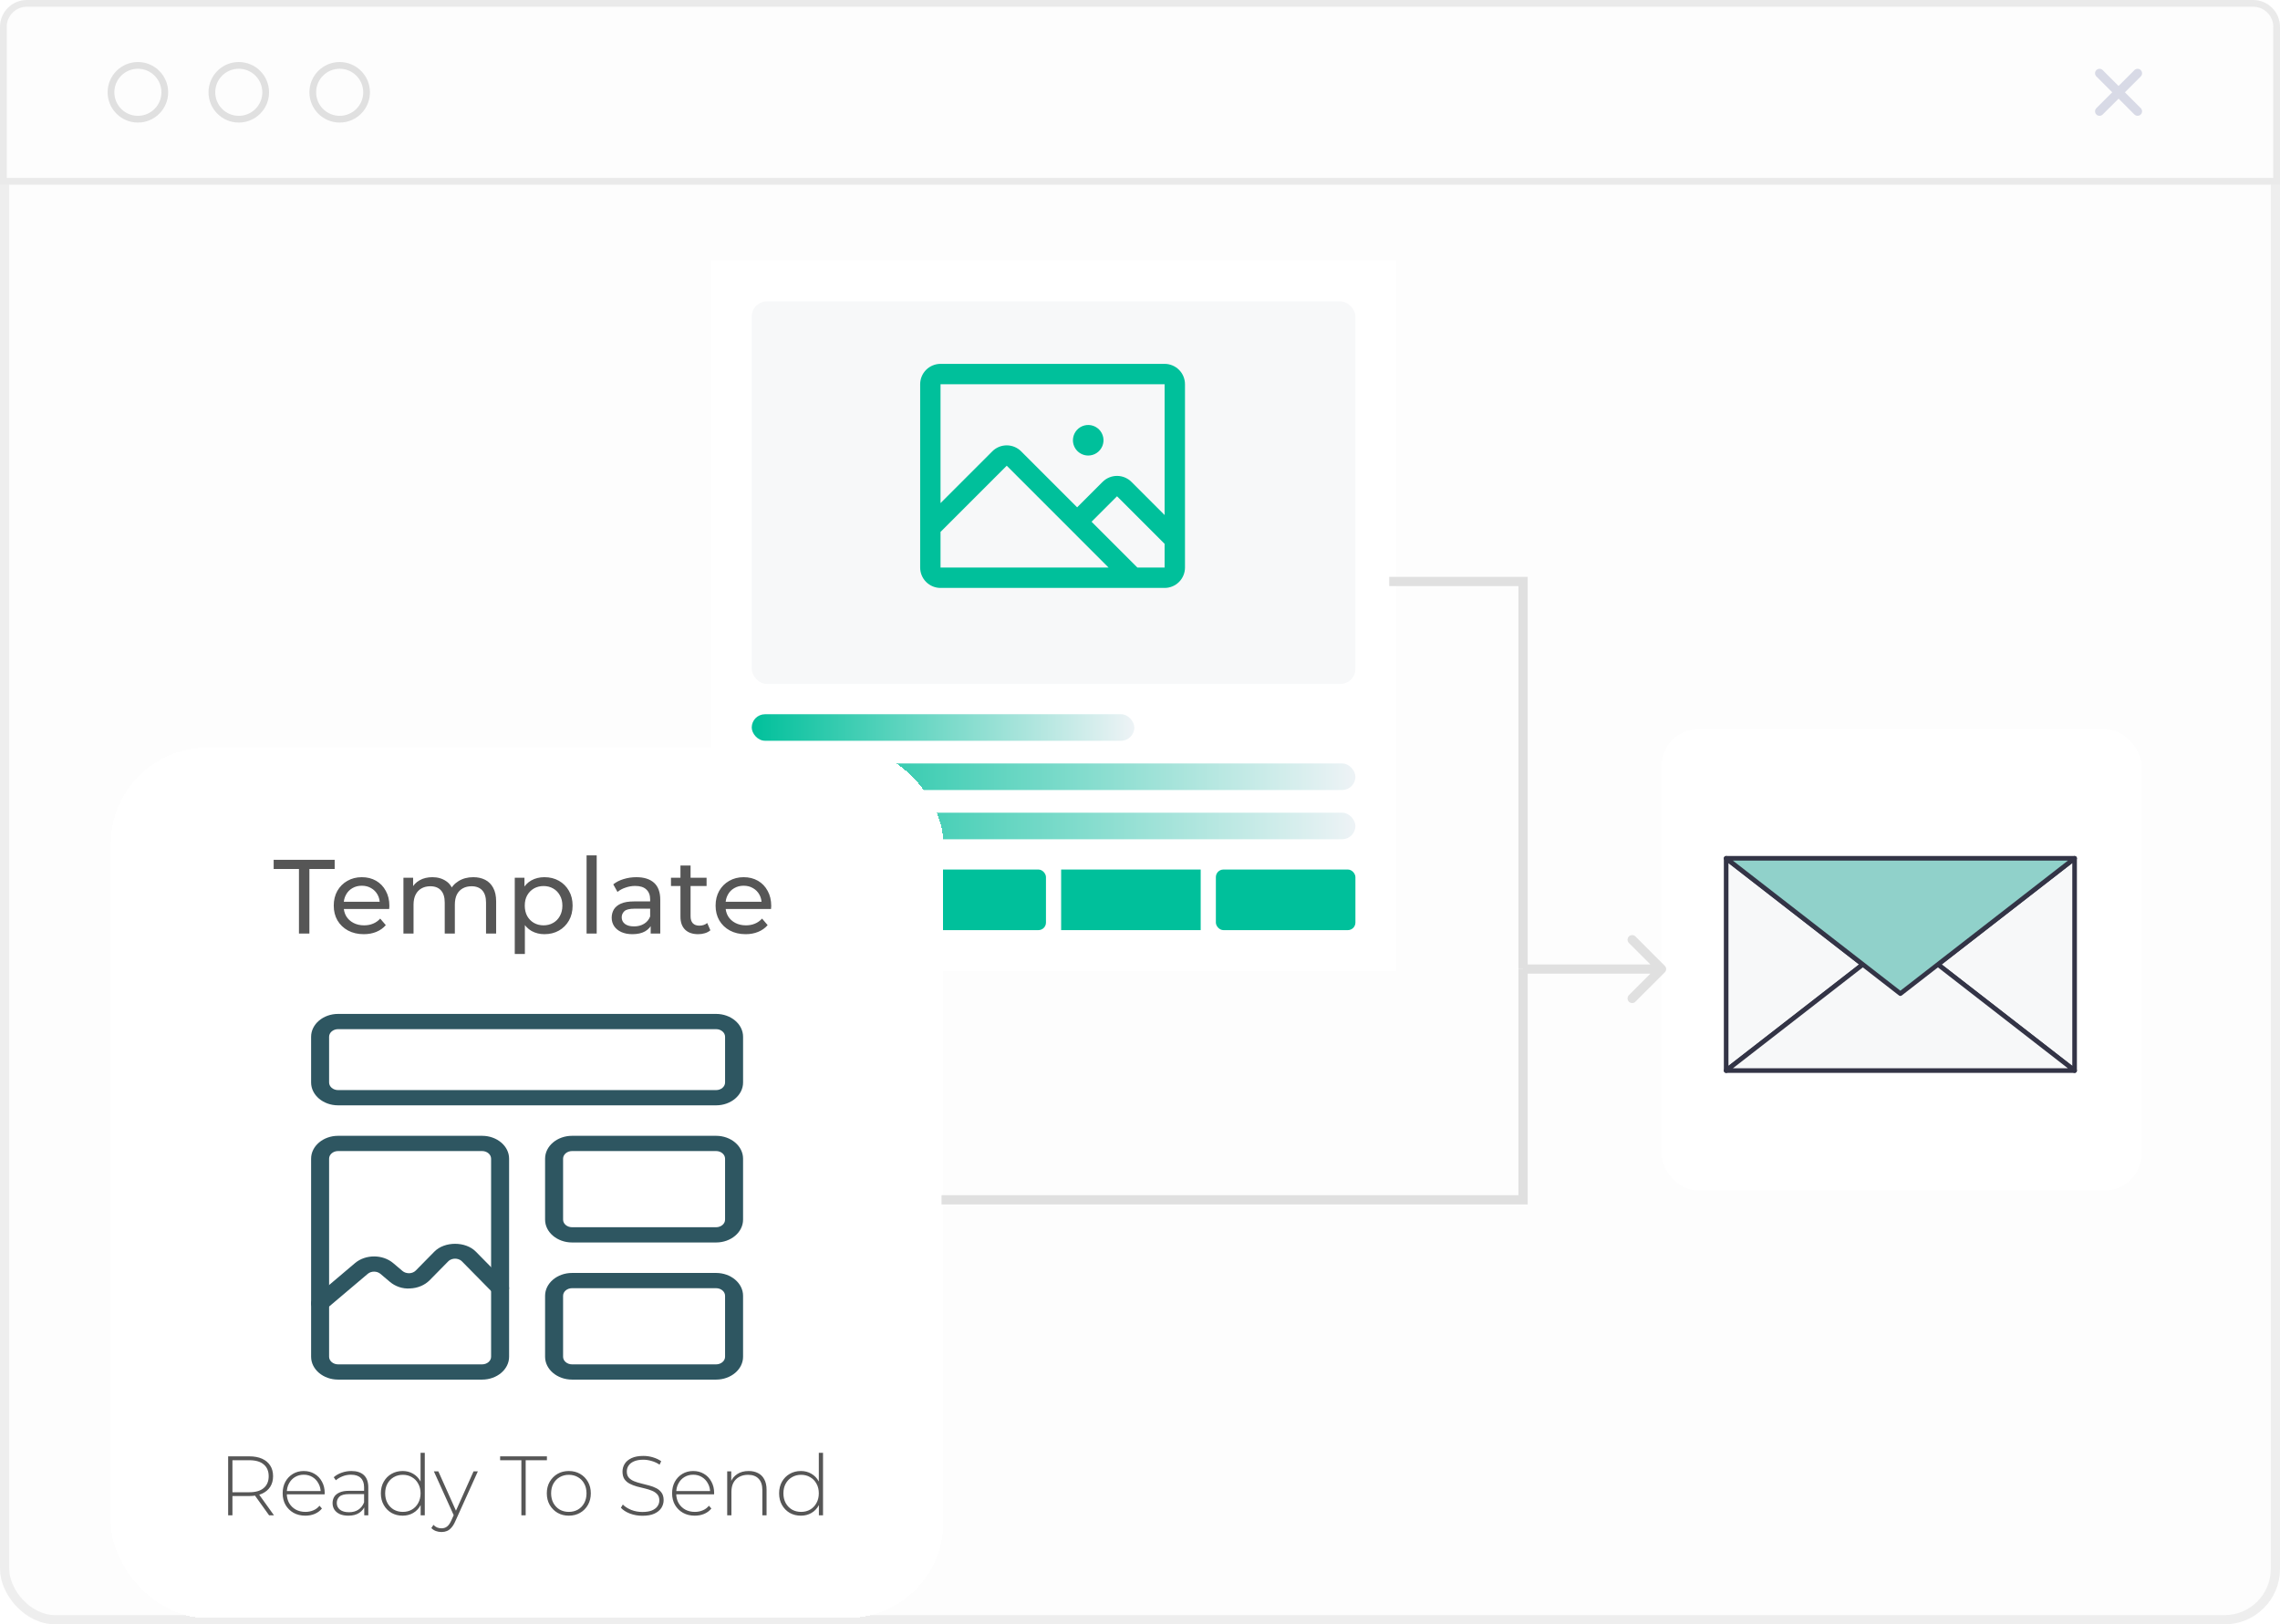 <svg width="247" height="176" viewBox="0 0 247 176" fill="none" xmlns="http://www.w3.org/2000/svg">
<g clip-path="url(#clip0_4036_8696)">
<rect width="247" height="176" rx="6" fill="#FDFDFD"/>
<rect x="0.5" y="0.5" width="246" height="175" rx="5.5" stroke="#E0E0E0" stroke-opacity="0.5"/>
<path d="M0 2.915C0 1.305 1.305 0 2.915 0H244.085C245.695 0 247 1.305 247 2.915V20H0V2.915Z" fill="#FDFDFD"/>
<path d="M2.915 0.364H244.085C245.493 0.364 246.636 1.507 246.636 2.915V19.636H0.364V2.915C0.364 1.507 1.507 0.364 2.915 0.364Z" stroke="#D9D9D9" stroke-opacity="0.5" stroke-width="0.729"/>
<path d="M14.94 7.085C16.549 7.086 17.854 8.391 17.854 10.001C17.853 11.61 16.549 12.914 14.94 12.915C13.329 12.915 12.025 11.61 12.024 10.001C12.024 8.39 13.329 7.085 14.94 7.085Z" stroke="#E0E0E0" stroke-width="0.729"/>
<path d="M25.869 7.085C27.479 7.086 28.783 8.391 28.783 10.001C28.783 11.61 27.479 12.914 25.869 12.915C24.259 12.915 22.954 11.61 22.954 10.001C22.954 8.39 24.259 7.085 25.869 7.085Z" stroke="#E0E0E0" stroke-width="0.729"/>
<path d="M36.799 7.085C38.409 7.086 39.713 8.391 39.713 10.001C39.713 11.61 38.409 12.914 36.799 12.915C35.189 12.915 33.884 11.61 33.884 10.001C33.884 8.39 35.189 7.085 36.799 7.085Z" stroke="#E0E0E0" stroke-width="0.729"/>
<path d="M227.449 12.062L231.571 7.94" stroke="#D8DAE6" stroke-width="0.972" stroke-linecap="round" stroke-linejoin="round"/>
<path d="M231.571 12.061L227.449 7.939" stroke="#D8DAE6" stroke-width="0.972" stroke-linecap="round" stroke-linejoin="round"/>
<g filter="url(#filter0_d_4036_8696)">
<rect width="74.277" height="77" transform="translate(77 26)" fill="white"/>
<rect x="81.438" y="30.439" width="65.398" height="41.447" rx="1.641" fill="#F7F8F9"/>
<path d="M126.166 37.206H101.891C101.305 37.206 100.744 37.439 100.33 37.853C99.916 38.267 99.684 38.828 99.684 39.413V59.276C99.684 59.861 99.916 60.422 100.33 60.836C100.744 61.25 101.305 61.483 101.891 61.483H126.166C126.752 61.483 127.313 61.25 127.727 60.836C128.141 60.422 128.373 59.861 128.373 59.276V39.413C128.373 38.828 128.141 38.267 127.727 37.853C127.313 37.439 126.752 37.206 126.166 37.206ZM126.166 39.413V53.586L122.571 49.991C122.366 49.786 122.122 49.624 121.855 49.513C121.587 49.402 121.3 49.345 121.01 49.345C120.72 49.345 120.433 49.402 120.165 49.513C119.897 49.624 119.654 49.786 119.449 49.991L116.691 52.75L110.622 46.681C110.208 46.267 109.647 46.035 109.062 46.035C108.477 46.035 107.915 46.267 107.502 46.681L101.891 52.292V39.413H126.166ZM101.891 55.413L109.063 48.241L120.097 59.276H101.891V55.413ZM126.166 59.276H123.219L118.253 54.31L121.012 51.551L126.166 56.707V59.276ZM116.235 45.482C116.235 45.155 116.332 44.835 116.514 44.563C116.696 44.291 116.955 44.078 117.257 43.953C117.56 43.828 117.892 43.795 118.213 43.859C118.535 43.923 118.829 44.081 119.061 44.312C119.292 44.544 119.45 44.839 119.514 45.16C119.578 45.481 119.545 45.813 119.42 46.116C119.294 46.418 119.082 46.677 118.81 46.859C118.538 47.041 118.218 47.138 117.891 47.138C117.452 47.138 117.031 46.963 116.72 46.653C116.41 46.342 116.235 45.921 116.235 45.482Z" fill="#00C09B"/>
<rect x="81.438" y="75.169" width="41.447" height="2.873" rx="1.436" fill="url(#paint0_linear_4036_8696)"/>
<rect x="81.438" y="80.504" width="65.398" height="2.873" rx="1.436" fill="url(#paint1_linear_4036_8696)"/>
<rect x="81.438" y="85.839" width="65.398" height="2.873" rx="1.436" fill="url(#paint2_linear_4036_8696)"/>
<rect x="81.438" y="91.995" width="15.118" height="6.566" rx="0.821" fill="#00C09B"/>
<rect x="98.195" y="91.995" width="15.118" height="6.566" rx="0.821" fill="#00C09B"/>
<rect x="114.957" y="91.995" width="15.118" height="6.566" fill="#00C09B"/>
<rect x="131.719" y="91.995" width="15.118" height="6.566" rx="0.821" fill="#00C09B"/>
</g>
<g filter="url(#filter1_d_4036_8696)">
<rect x="12" y="72" width="90.203" height="94.3" rx="10.418" fill="white" shape-rendering="crispEdges"/>
<path d="M32.387 92.132V85.135H29.647V84.142H36.256V85.135H33.517V92.132H32.387ZM39.409 92.2C38.763 92.2 38.192 92.067 37.697 91.801C37.21 91.534 36.83 91.169 36.556 90.705C36.289 90.241 36.156 89.708 36.156 89.107C36.156 88.506 36.285 87.973 36.544 87.509C36.811 87.045 37.172 86.683 37.629 86.424C38.093 86.158 38.614 86.025 39.192 86.025C39.778 86.025 40.296 86.154 40.745 86.413C41.194 86.672 41.544 87.037 41.795 87.509C42.054 87.973 42.183 88.517 42.183 89.141C42.183 89.187 42.179 89.24 42.172 89.301C42.172 89.362 42.168 89.419 42.16 89.472H37.012V88.685H41.59L41.144 88.959C41.152 88.57 41.072 88.224 40.905 87.92C40.737 87.615 40.505 87.38 40.208 87.212C39.919 87.037 39.581 86.95 39.192 86.95C38.812 86.95 38.473 87.037 38.176 87.212C37.88 87.38 37.648 87.619 37.48 87.931C37.313 88.236 37.229 88.586 37.229 88.981V89.164C37.229 89.567 37.32 89.929 37.503 90.248C37.693 90.56 37.956 90.804 38.291 90.979C38.626 91.154 39.01 91.242 39.444 91.242C39.801 91.242 40.125 91.181 40.414 91.059C40.711 90.937 40.969 90.754 41.19 90.511L41.795 91.219C41.521 91.538 41.178 91.782 40.768 91.949C40.364 92.117 39.911 92.2 39.409 92.2ZM51.273 86.025C51.76 86.025 52.19 86.12 52.562 86.31C52.935 86.501 53.224 86.79 53.43 87.178C53.643 87.566 53.749 88.057 53.749 88.65V92.132H52.654V88.776C52.654 88.19 52.517 87.749 52.243 87.452C51.969 87.155 51.584 87.007 51.09 87.007C50.725 87.007 50.405 87.083 50.131 87.235C49.857 87.387 49.644 87.612 49.492 87.908C49.347 88.205 49.275 88.574 49.275 89.016V92.132H48.179V88.776C48.179 88.19 48.042 87.749 47.768 87.452C47.502 87.155 47.118 87.007 46.615 87.007C46.258 87.007 45.942 87.083 45.668 87.235C45.394 87.387 45.181 87.612 45.029 87.908C44.877 88.205 44.8 88.574 44.8 89.016V92.132H43.705V86.082H44.755V87.692L44.584 87.281C44.774 86.885 45.067 86.577 45.462 86.356C45.858 86.135 46.319 86.025 46.844 86.025C47.422 86.025 47.92 86.17 48.339 86.459C48.758 86.74 49.032 87.17 49.161 87.749L48.716 87.566C48.898 87.102 49.218 86.729 49.675 86.447C50.131 86.166 50.664 86.025 51.273 86.025ZM58.973 92.2C58.471 92.2 58.011 92.086 57.592 91.858C57.181 91.622 56.85 91.276 56.599 90.819C56.355 90.363 56.234 89.792 56.234 89.107C56.234 88.422 56.352 87.851 56.588 87.395C56.831 86.938 57.158 86.596 57.569 86.368C57.988 86.139 58.456 86.025 58.973 86.025C59.567 86.025 60.092 86.154 60.548 86.413C61.005 86.672 61.367 87.033 61.633 87.498C61.899 87.954 62.032 88.491 62.032 89.107C62.032 89.723 61.899 90.264 61.633 90.728C61.367 91.192 61.005 91.553 60.548 91.812C60.092 92.071 59.567 92.2 58.973 92.2ZM55.766 94.346V86.082H56.816V87.714L56.747 89.118L56.862 90.522V94.346H55.766ZM58.882 91.242C59.27 91.242 59.616 91.154 59.921 90.979C60.233 90.804 60.476 90.557 60.651 90.237C60.834 89.91 60.925 89.533 60.925 89.107C60.925 88.673 60.834 88.3 60.651 87.988C60.476 87.669 60.233 87.421 59.921 87.246C59.616 87.071 59.27 86.984 58.882 86.984C58.502 86.984 58.155 87.071 57.843 87.246C57.539 87.421 57.295 87.669 57.113 87.988C56.938 88.3 56.85 88.673 56.85 89.107C56.85 89.533 56.938 89.91 57.113 90.237C57.295 90.557 57.539 90.804 57.843 90.979C58.155 91.154 58.502 91.242 58.882 91.242ZM63.546 92.132V83.662H64.642V92.132H63.546ZM70.49 92.132V90.853L70.433 90.614V88.433C70.433 87.969 70.296 87.612 70.022 87.361C69.755 87.102 69.352 86.972 68.812 86.972C68.454 86.972 68.104 87.033 67.762 87.155C67.419 87.269 67.13 87.425 66.894 87.623L66.438 86.801C66.75 86.55 67.123 86.36 67.556 86.231C67.998 86.094 68.458 86.025 68.938 86.025C69.767 86.025 70.406 86.227 70.855 86.63C71.304 87.033 71.529 87.65 71.529 88.479V92.132H70.49ZM68.504 92.2C68.055 92.2 67.659 92.124 67.317 91.972C66.982 91.82 66.723 91.611 66.54 91.344C66.358 91.07 66.266 90.762 66.266 90.42C66.266 90.092 66.343 89.796 66.495 89.529C66.655 89.263 66.909 89.05 67.26 88.89C67.617 88.73 68.097 88.65 68.698 88.65H70.615V89.438H68.743C68.196 89.438 67.826 89.529 67.636 89.712C67.446 89.895 67.351 90.115 67.351 90.374C67.351 90.671 67.469 90.91 67.705 91.093C67.941 91.268 68.268 91.356 68.686 91.356C69.097 91.356 69.455 91.264 69.759 91.082C70.071 90.899 70.296 90.633 70.433 90.283L70.65 91.036C70.505 91.394 70.25 91.679 69.885 91.892C69.52 92.098 69.059 92.2 68.504 92.2ZM75.634 92.2C75.025 92.2 74.553 92.037 74.219 91.71C73.884 91.382 73.716 90.914 73.716 90.305V84.758H74.812V90.26C74.812 90.587 74.892 90.838 75.052 91.013C75.219 91.188 75.455 91.276 75.76 91.276C76.102 91.276 76.387 91.181 76.616 90.99L76.958 91.778C76.791 91.923 76.589 92.029 76.353 92.098C76.125 92.166 75.885 92.2 75.634 92.2ZM72.689 86.984V86.082H76.547V86.984H72.689ZM80.776 92.2C80.129 92.2 79.558 92.067 79.064 91.801C78.577 91.534 78.196 91.169 77.922 90.705C77.656 90.241 77.523 89.708 77.523 89.107C77.523 88.506 77.652 87.973 77.911 87.509C78.177 87.045 78.539 86.683 78.995 86.424C79.46 86.158 79.981 86.025 80.559 86.025C81.145 86.025 81.663 86.154 82.112 86.413C82.561 86.672 82.911 87.037 83.162 87.509C83.42 87.973 83.55 88.517 83.55 89.141C83.55 89.187 83.546 89.24 83.538 89.301C83.538 89.362 83.535 89.419 83.527 89.472H78.379V88.685H82.956L82.511 88.959C82.519 88.57 82.439 88.224 82.271 87.92C82.104 87.615 81.872 87.38 81.575 87.212C81.286 87.037 80.947 86.95 80.559 86.95C80.179 86.95 79.84 87.037 79.543 87.212C79.246 87.38 79.014 87.619 78.847 87.931C78.68 88.236 78.596 88.586 78.596 88.981V89.164C78.596 89.567 78.687 89.929 78.87 90.248C79.06 90.56 79.323 90.804 79.657 90.979C79.992 91.154 80.376 91.242 80.81 91.242C81.168 91.242 81.491 91.181 81.781 91.059C82.077 90.937 82.336 90.754 82.557 90.511L83.162 91.219C82.888 91.538 82.545 91.782 82.134 91.949C81.731 92.117 81.278 92.2 80.776 92.2Z" fill="#565656"/>
<g clip-path="url(#clip1_4036_8696)">
<path d="M77.575 110.745H36.628C35.015 110.745 33.703 109.634 33.703 108.269V103.316C33.703 101.95 35.015 100.839 36.628 100.839H77.575C79.188 100.839 80.5 101.95 80.5 103.316V108.269C80.5 109.634 79.188 110.745 77.575 110.745ZM36.628 102.49C36.09 102.49 35.653 102.862 35.653 103.316V108.269C35.653 108.723 36.09 109.094 36.628 109.094H77.575C78.114 109.094 78.55 108.723 78.55 108.269V103.316C78.55 102.862 78.114 102.49 77.575 102.49H36.628Z" fill="#2E5661"/>
<path d="M52.227 140.462H36.628C35.015 140.462 33.703 139.351 33.703 137.986V116.524C33.703 115.158 35.015 114.047 36.628 114.047H52.227C53.84 114.047 55.152 115.158 55.152 116.524V137.986C55.152 139.351 53.84 140.462 52.227 140.462ZM36.628 115.698C36.09 115.698 35.653 116.07 35.653 116.524V137.986C35.653 138.44 36.09 138.811 36.628 138.811H52.227C52.765 138.811 53.202 138.44 53.202 137.986V116.524C53.202 116.07 52.765 115.698 52.227 115.698H36.628Z" fill="#2E5661"/>
<path d="M77.575 125.604H61.976C60.363 125.604 59.051 124.493 59.051 123.128V116.524C59.051 115.158 60.363 114.047 61.976 114.047H77.575C79.187 114.047 80.499 115.158 80.499 116.524V123.128C80.499 124.493 79.187 125.604 77.575 125.604ZM61.976 115.698C61.437 115.698 61.001 116.07 61.001 116.524V123.128C61.001 123.582 61.437 123.953 61.976 123.953H77.575C78.113 123.953 78.549 123.582 78.549 123.128V116.524C78.549 116.07 78.113 115.698 77.575 115.698H61.976Z" fill="#2E5661"/>
<path d="M77.575 140.462H61.976C60.363 140.462 59.051 139.351 59.051 137.986V131.382C59.051 130.017 60.363 128.906 61.976 128.906H77.575C79.187 128.906 80.499 130.017 80.499 131.382V137.986C80.499 139.351 79.187 140.462 77.575 140.462ZM61.976 130.557C61.437 130.557 61.001 130.928 61.001 131.382V137.986C61.001 138.44 61.437 138.811 61.976 138.811H77.575C78.113 138.811 78.549 138.44 78.549 137.986V131.382C78.549 130.928 78.113 130.557 77.575 130.557H61.976Z" fill="#2E5661"/>
<path d="M34.679 133.033C34.429 133.033 34.179 132.952 33.988 132.792C33.608 132.47 33.608 131.947 33.988 131.625L38.459 127.839C39.6 126.875 41.454 126.875 42.595 127.839L43.607 128.696C43.804 128.863 44.063 128.938 44.34 128.937C44.617 128.925 44.869 128.821 45.046 128.64L47.054 126.597C48.168 125.465 50.434 125.465 51.549 126.597L54.926 130.028C55.271 130.378 55.215 130.898 54.801 131.19C54.386 131.484 53.774 131.433 53.427 131.086L50.049 127.656C49.796 127.398 49.472 127.359 49.301 127.359C49.129 127.359 48.805 127.397 48.552 127.656L46.542 129.698C46.015 130.23 45.245 130.555 44.426 130.584C43.599 130.649 42.804 130.352 42.227 129.861L41.215 129.005C40.834 128.683 40.216 128.683 39.836 129.005L35.365 132.79C35.178 132.952 34.928 133.033 34.679 133.033Z" fill="#2E5661"/>
</g>
<path d="M24.716 155.169V148.777H27.008C27.543 148.777 28.003 148.862 28.387 149.032C28.77 149.203 29.065 149.449 29.272 149.772C29.479 150.089 29.583 150.475 29.583 150.932C29.583 151.376 29.479 151.76 29.272 152.082C29.065 152.399 28.77 152.646 28.387 152.822C28.003 152.993 27.543 153.078 27.008 153.078H24.971L25.181 152.859V155.169H24.716ZM29.154 155.169L27.492 152.849H28.021L29.683 155.169H29.154ZM25.181 152.886L24.971 152.667H27.008C27.696 152.667 28.216 152.515 28.569 152.21C28.928 151.906 29.108 151.48 29.108 150.932C29.108 150.378 28.928 149.952 28.569 149.653C28.216 149.349 27.696 149.197 27.008 149.197H24.971L25.181 148.969V152.886ZM33.078 155.205C32.597 155.205 32.171 155.102 31.799 154.895C31.434 154.688 31.145 154.402 30.932 154.037C30.725 153.671 30.621 153.254 30.621 152.786C30.621 152.311 30.719 151.894 30.913 151.535C31.114 151.169 31.388 150.883 31.735 150.676C32.082 150.469 32.472 150.366 32.904 150.366C33.337 150.366 33.723 150.466 34.064 150.667C34.411 150.868 34.682 151.151 34.877 151.516C35.078 151.875 35.178 152.292 35.178 152.767C35.178 152.786 35.175 152.807 35.169 152.831C35.169 152.849 35.169 152.871 35.169 152.895H30.959V152.539H34.922L34.74 152.713C34.746 152.341 34.667 152.009 34.502 151.717C34.344 151.419 34.128 151.188 33.854 151.023C33.58 150.853 33.263 150.767 32.904 150.767C32.551 150.767 32.235 150.853 31.954 151.023C31.681 151.188 31.465 151.419 31.306 151.717C31.148 152.009 31.069 152.344 31.069 152.722V152.804C31.069 153.193 31.154 153.54 31.325 153.845C31.501 154.143 31.741 154.378 32.046 154.548C32.35 154.712 32.697 154.795 33.087 154.795C33.391 154.795 33.674 154.74 33.936 154.63C34.204 154.521 34.429 154.353 34.612 154.128L34.877 154.429C34.67 154.685 34.408 154.88 34.091 155.014C33.781 155.142 33.443 155.205 33.078 155.205ZM39.461 155.169V154.082L39.443 153.918V152.128C39.443 151.684 39.321 151.346 39.078 151.114C38.84 150.883 38.49 150.767 38.027 150.767C37.699 150.767 37.391 150.825 37.105 150.941C36.825 151.051 36.585 151.194 36.384 151.37L36.155 151.041C36.393 150.828 36.679 150.664 37.014 150.548C37.349 150.427 37.699 150.366 38.064 150.366C38.654 150.366 39.108 150.515 39.425 150.813C39.741 151.111 39.899 151.556 39.899 152.146V155.169H39.461ZM37.744 155.205C37.391 155.205 37.084 155.151 36.822 155.041C36.566 154.925 36.368 154.764 36.228 154.557C36.094 154.35 36.028 154.113 36.028 153.845C36.028 153.601 36.082 153.382 36.192 153.187C36.308 152.986 36.496 152.825 36.758 152.703C37.02 152.576 37.37 152.512 37.808 152.512H39.562V152.868H37.817C37.324 152.868 36.977 152.959 36.776 153.142C36.581 153.324 36.484 153.553 36.484 153.827C36.484 154.131 36.6 154.374 36.831 154.557C37.062 154.74 37.388 154.831 37.808 154.831C38.21 154.831 38.548 154.74 38.822 154.557C39.102 154.374 39.309 154.11 39.443 153.763L39.571 154.073C39.443 154.42 39.224 154.697 38.913 154.904C38.609 155.105 38.219 155.205 37.744 155.205ZM43.616 155.205C43.172 155.205 42.77 155.105 42.411 154.904C42.058 154.697 41.778 154.411 41.571 154.046C41.364 153.68 41.26 153.26 41.26 152.786C41.26 152.305 41.364 151.885 41.571 151.525C41.778 151.16 42.058 150.877 42.411 150.676C42.77 150.469 43.172 150.366 43.616 150.366C44.036 150.366 44.414 150.463 44.748 150.658C45.089 150.853 45.357 151.13 45.552 151.489C45.753 151.848 45.853 152.28 45.853 152.786C45.853 153.279 45.756 153.708 45.561 154.073C45.366 154.438 45.098 154.718 44.758 154.913C44.423 155.108 44.042 155.205 43.616 155.205ZM43.643 154.795C44.009 154.795 44.334 154.712 44.62 154.548C44.913 154.378 45.141 154.14 45.305 153.836C45.476 153.531 45.561 153.181 45.561 152.786C45.561 152.384 45.476 152.034 45.305 151.735C45.141 151.431 44.913 151.197 44.62 151.032C44.334 150.862 44.009 150.777 43.643 150.777C43.278 150.777 42.949 150.862 42.657 151.032C42.371 151.197 42.143 151.431 41.972 151.735C41.808 152.034 41.726 152.384 41.726 152.786C41.726 153.181 41.808 153.531 41.972 153.836C42.143 154.14 42.371 154.378 42.657 154.548C42.949 154.712 43.278 154.795 43.643 154.795ZM45.57 155.169V153.607L45.652 152.776L45.561 151.945V148.393H46.018V155.169H45.57ZM47.833 156.977C47.614 156.977 47.407 156.94 47.212 156.867C47.023 156.794 46.862 156.688 46.728 156.548L46.956 156.201C47.078 156.329 47.209 156.423 47.349 156.484C47.495 156.545 47.66 156.575 47.842 156.575C48.061 156.575 48.253 156.514 48.417 156.393C48.588 156.271 48.746 156.049 48.892 155.726L49.221 154.995L49.285 154.913L51.303 150.402H51.769L49.322 155.817C49.194 156.11 49.054 156.338 48.901 156.502C48.755 156.673 48.594 156.794 48.417 156.867C48.241 156.94 48.046 156.977 47.833 156.977ZM49.212 155.288L47.002 150.402H47.486L49.495 154.886L49.212 155.288ZM56.482 155.169V149.197H54.181V148.777H59.249V149.197H56.948V155.169H56.482ZM61.621 155.205C61.165 155.205 60.757 155.102 60.398 154.895C60.045 154.688 59.762 154.402 59.548 154.037C59.342 153.671 59.238 153.254 59.238 152.786C59.238 152.311 59.342 151.894 59.548 151.535C59.762 151.169 60.045 150.883 60.398 150.676C60.757 150.469 61.165 150.366 61.621 150.366C62.078 150.366 62.486 150.469 62.845 150.676C63.204 150.883 63.487 151.169 63.694 151.535C63.901 151.894 64.005 152.311 64.005 152.786C64.005 153.254 63.901 153.671 63.694 154.037C63.487 154.402 63.204 154.688 62.845 154.895C62.486 155.102 62.078 155.205 61.621 155.205ZM61.621 154.795C61.987 154.795 62.315 154.712 62.608 154.548C62.9 154.378 63.128 154.14 63.292 153.836C63.457 153.531 63.539 153.181 63.539 152.786C63.539 152.384 63.457 152.034 63.292 151.735C63.128 151.431 62.9 151.197 62.608 151.032C62.315 150.862 61.987 150.777 61.621 150.777C61.256 150.777 60.927 150.862 60.635 151.032C60.349 151.197 60.121 151.431 59.95 151.735C59.786 152.034 59.704 152.384 59.704 152.786C59.704 153.181 59.786 153.531 59.95 153.836C60.121 154.14 60.349 154.378 60.635 154.548C60.927 154.712 61.256 154.795 61.621 154.795ZM69.593 155.215C69.118 155.215 68.668 155.135 68.242 154.977C67.821 154.813 67.496 154.603 67.264 154.347L67.474 154C67.694 154.225 67.992 154.417 68.369 154.575C68.753 154.728 69.158 154.804 69.584 154.804C70.01 154.804 70.357 154.749 70.625 154.639C70.899 154.524 71.1 154.371 71.228 154.183C71.362 153.994 71.428 153.784 71.428 153.553C71.428 153.279 71.355 153.06 71.209 152.895C71.063 152.731 70.871 152.6 70.634 152.502C70.397 152.405 70.138 152.323 69.858 152.256C69.578 152.189 69.295 152.119 69.008 152.046C68.722 151.967 68.461 151.866 68.223 151.745C67.986 151.623 67.794 151.458 67.648 151.251C67.508 151.038 67.438 150.764 67.438 150.43C67.438 150.125 67.517 149.845 67.675 149.589C67.834 149.334 68.08 149.127 68.415 148.969C68.75 148.81 69.179 148.731 69.703 148.731C70.056 148.731 70.403 148.783 70.743 148.886C71.091 148.99 71.386 149.13 71.629 149.306L71.456 149.681C71.188 149.498 70.899 149.364 70.588 149.279C70.284 149.188 69.989 149.142 69.703 149.142C69.295 149.142 68.957 149.2 68.689 149.316C68.421 149.431 68.223 149.586 68.095 149.781C67.968 149.97 67.904 150.183 67.904 150.42C67.904 150.694 67.974 150.914 68.114 151.078C68.26 151.242 68.451 151.373 68.689 151.471C68.926 151.568 69.188 151.65 69.474 151.717C69.76 151.784 70.043 151.857 70.323 151.936C70.603 152.009 70.862 152.107 71.1 152.229C71.337 152.35 71.529 152.515 71.675 152.722C71.821 152.929 71.894 153.197 71.894 153.525C71.894 153.824 71.812 154.104 71.648 154.365C71.483 154.621 71.231 154.828 70.89 154.986C70.555 155.139 70.123 155.215 69.593 155.215ZM75.267 155.205C74.786 155.205 74.36 155.102 73.989 154.895C73.623 154.688 73.334 154.402 73.121 154.037C72.914 153.671 72.811 153.254 72.811 152.786C72.811 152.311 72.908 151.894 73.103 151.535C73.304 151.169 73.578 150.883 73.925 150.676C74.272 150.469 74.661 150.366 75.094 150.366C75.526 150.366 75.912 150.466 76.253 150.667C76.6 150.868 76.871 151.151 77.066 151.516C77.267 151.875 77.367 152.292 77.367 152.767C77.367 152.786 77.364 152.807 77.358 152.831C77.358 152.849 77.358 152.871 77.358 152.895H73.149V152.539H77.112L76.929 152.713C76.935 152.341 76.856 152.009 76.692 151.717C76.533 151.419 76.317 151.188 76.043 151.023C75.769 150.853 75.453 150.767 75.094 150.767C74.741 150.767 74.424 150.853 74.144 151.023C73.87 151.188 73.654 151.419 73.496 151.717C73.337 152.009 73.258 152.344 73.258 152.722V152.804C73.258 153.193 73.343 153.54 73.514 153.845C73.69 154.143 73.931 154.378 74.235 154.548C74.54 154.712 74.887 154.795 75.276 154.795C75.581 154.795 75.864 154.74 76.126 154.63C76.393 154.521 76.619 154.353 76.801 154.128L77.066 154.429C76.859 154.685 76.597 154.88 76.281 155.014C75.97 155.142 75.632 155.205 75.267 155.205ZM81.109 150.366C81.498 150.366 81.836 150.442 82.122 150.594C82.414 150.74 82.64 150.965 82.798 151.27C82.962 151.568 83.044 151.939 83.044 152.384V155.169H82.588V152.42C82.588 151.885 82.451 151.477 82.177 151.197C81.909 150.917 81.532 150.777 81.045 150.777C80.673 150.777 80.351 150.853 80.077 151.005C79.803 151.157 79.593 151.37 79.447 151.644C79.306 151.918 79.237 152.247 79.237 152.63V155.169H78.78V150.402H79.218V151.726L79.154 151.58C79.3 151.203 79.541 150.907 79.876 150.694C80.21 150.475 80.621 150.366 81.109 150.366ZM86.76 155.205C86.315 155.205 85.913 155.105 85.554 154.904C85.201 154.697 84.921 154.411 84.714 154.046C84.507 153.68 84.404 153.26 84.404 152.786C84.404 152.305 84.507 151.885 84.714 151.525C84.921 151.16 85.201 150.877 85.554 150.676C85.913 150.469 86.315 150.366 86.76 150.366C87.18 150.366 87.557 150.463 87.892 150.658C88.233 150.853 88.501 151.13 88.696 151.489C88.897 151.848 88.997 152.28 88.997 152.786C88.997 153.279 88.9 153.708 88.705 154.073C88.51 154.438 88.242 154.718 87.901 154.913C87.566 155.108 87.186 155.205 86.76 155.205ZM86.787 154.795C87.152 154.795 87.478 154.712 87.764 154.548C88.056 154.378 88.285 154.14 88.449 153.836C88.62 153.531 88.705 153.181 88.705 152.786C88.705 152.384 88.62 152.034 88.449 151.735C88.285 151.431 88.056 151.197 87.764 151.032C87.478 150.862 87.152 150.777 86.787 150.777C86.422 150.777 86.093 150.862 85.801 151.032C85.515 151.197 85.286 151.431 85.116 151.735C84.952 152.034 84.869 152.384 84.869 152.786C84.869 153.181 84.952 153.531 85.116 153.836C85.286 154.14 85.515 154.378 85.801 154.548C86.093 154.712 86.422 154.795 86.787 154.795ZM88.714 155.169V153.607L88.796 152.776L88.705 151.945V148.393H89.161V155.169H88.714Z" fill="#565656"/>
</g>
<g filter="url(#filter2_d_4036_8696)">
<rect x="180" y="75" width="52" height="50" rx="4" fill="white"/>
</g>
<g filter="url(#filter3_d_4036_8696)">
<path d="M209.941 100.5L224.748 112V89L209.941 100.5Z" fill="#F7F8F9" stroke="#333446" stroke-width="0.5" stroke-miterlimit="10" stroke-linecap="round" stroke-linejoin="round"/>
<path d="M201.806 100.5L187 112V89L201.806 100.5Z" fill="#F7F8F9" stroke="#333446" stroke-width="0.5" stroke-miterlimit="10" stroke-linecap="round" stroke-linejoin="round"/>
<path d="M201.806 100.5L187 112H224.749L209.943 100.5" fill="#F7F8F9"/>
<path d="M201.806 100.5L187 112H224.749L209.943 100.5" stroke="#333446" stroke-width="0.5" stroke-miterlimit="10" stroke-linecap="round" stroke-linejoin="round"/>
<path d="M205.875 103.66L224.749 89H187L205.875 103.66Z" fill="#90D1CA" stroke="#333446" stroke-width="0.5" stroke-miterlimit="10" stroke-linecap="round" stroke-linejoin="round"/>
</g>
<path d="M102 130H165V105" stroke="#E0E0E0"/>
<path d="M165.5 104.5H178.793L176.465 102.172C176.27 101.977 176.27 101.66 176.465 101.465C176.66 101.27 176.977 101.27 177.172 101.465L180.354 104.646C180.549 104.842 180.549 105.158 180.354 105.354L177.172 108.535C176.977 108.73 176.66 108.73 176.465 108.535C176.27 108.34 176.27 108.023 176.465 107.828L178.793 105.5H165V105H164.5V63.5H150.5V62.5H165.5V104.5Z" fill="#E0E0E0"/>
</g>
<defs>
<filter id="filter0_d_4036_8696" x="71.451" y="22.67" width="85.376" height="88.099" filterUnits="userSpaceOnUse" color-interpolation-filters="sRGB">
<feFlood flood-opacity="0" result="BackgroundImageFix"/>
<feColorMatrix in="SourceAlpha" type="matrix" values="0 0 0 0 0 0 0 0 0 0 0 0 0 0 0 0 0 0 127 0" result="hardAlpha"/>
<feOffset dy="2.22"/>
<feGaussianBlur stdDeviation="2.775"/>
<feComposite in2="hardAlpha" operator="out"/>
<feColorMatrix type="matrix" values="0 0 0 0 0.198 0 0 0 0 0.198 0 0 0 0 0.198 0 0 0 0.1 0"/>
<feBlend mode="normal" in2="BackgroundImageFix" result="effect1_dropShadow_4036_8696"/>
<feBlend mode="normal" in="SourceGraphic" in2="effect1_dropShadow_4036_8696" result="shape"/>
</filter>
<filter id="filter1_d_4036_8696" x="-10.551" y="58.469" width="135.305" height="139.402" filterUnits="userSpaceOnUse" color-interpolation-filters="sRGB">
<feFlood flood-opacity="0" result="BackgroundImageFix"/>
<feColorMatrix in="SourceAlpha" type="matrix" values="0 0 0 0 0 0 0 0 0 0 0 0 0 0 0 0 0 0 127 0" result="hardAlpha"/>
<feOffset dy="9.02"/>
<feGaussianBlur stdDeviation="11.275"/>
<feComposite in2="hardAlpha" operator="out"/>
<feColorMatrix type="matrix" values="0 0 0 0 0.198 0 0 0 0 0.198 0 0 0 0 0.198 0 0 0 0.1 0"/>
<feBlend mode="normal" in2="BackgroundImageFix" result="effect1_dropShadow_4036_8696"/>
<feBlend mode="normal" in="SourceGraphic" in2="effect1_dropShadow_4036_8696" result="shape"/>
</filter>
<filter id="filter2_d_4036_8696" x="170" y="69" width="72" height="70" filterUnits="userSpaceOnUse" color-interpolation-filters="sRGB">
<feFlood flood-opacity="0" result="BackgroundImageFix"/>
<feColorMatrix in="SourceAlpha" type="matrix" values="0 0 0 0 0 0 0 0 0 0 0 0 0 0 0 0 0 0 127 0" result="hardAlpha"/>
<feOffset dy="4"/>
<feGaussianBlur stdDeviation="5"/>
<feComposite in2="hardAlpha" operator="out"/>
<feColorMatrix type="matrix" values="0 0 0 0 0.198 0 0 0 0 0.198 0 0 0 0 0.198 0 0 0 0.1 0"/>
<feBlend mode="normal" in2="BackgroundImageFix" result="effect1_dropShadow_4036_8696"/>
<feBlend mode="normal" in="SourceGraphic" in2="effect1_dropShadow_4036_8696" result="shape"/>
</filter>
<filter id="filter3_d_4036_8696" x="176.75" y="82.75" width="58.25" height="43.5" filterUnits="userSpaceOnUse" color-interpolation-filters="sRGB">
<feFlood flood-opacity="0" result="BackgroundImageFix"/>
<feColorMatrix in="SourceAlpha" type="matrix" values="0 0 0 0 0 0 0 0 0 0 0 0 0 0 0 0 0 0 127 0" result="hardAlpha"/>
<feOffset dy="4"/>
<feGaussianBlur stdDeviation="5"/>
<feComposite in2="hardAlpha" operator="out"/>
<feColorMatrix type="matrix" values="0 0 0 0 0.198 0 0 0 0 0.198 0 0 0 0 0.198 0 0 0 0.1 0"/>
<feBlend mode="normal" in2="BackgroundImageFix" result="effect1_dropShadow_4036_8696"/>
<feBlend mode="normal" in="SourceGraphic" in2="effect1_dropShadow_4036_8696" result="shape"/>
</filter>
<linearGradient id="paint0_linear_4036_8696" x1="122.885" y1="76.606" x2="81.438" y2="76.606" gradientUnits="userSpaceOnUse">
<stop stop-color="#EEF3F6"/>
<stop offset="1" stop-color="#00C09B"/>
</linearGradient>
<linearGradient id="paint1_linear_4036_8696" x1="146.835" y1="81.941" x2="81.438" y2="81.941" gradientUnits="userSpaceOnUse">
<stop stop-color="#EEF3F6"/>
<stop offset="1" stop-color="#00C09B"/>
</linearGradient>
<linearGradient id="paint2_linear_4036_8696" x1="146.835" y1="87.275" x2="81.438" y2="87.275" gradientUnits="userSpaceOnUse">
<stop stop-color="#EEF3F6"/>
<stop offset="1" stop-color="#00C09B"/>
</linearGradient>
<clipPath id="clip0_4036_8696">
<rect width="247" height="176" fill="white"/>
</clipPath>
<clipPath id="clip1_4036_8696">
<rect width="46.797" height="39.623" fill="white" transform="translate(33.703 100.839)"/>
</clipPath>
</defs>
</svg>
